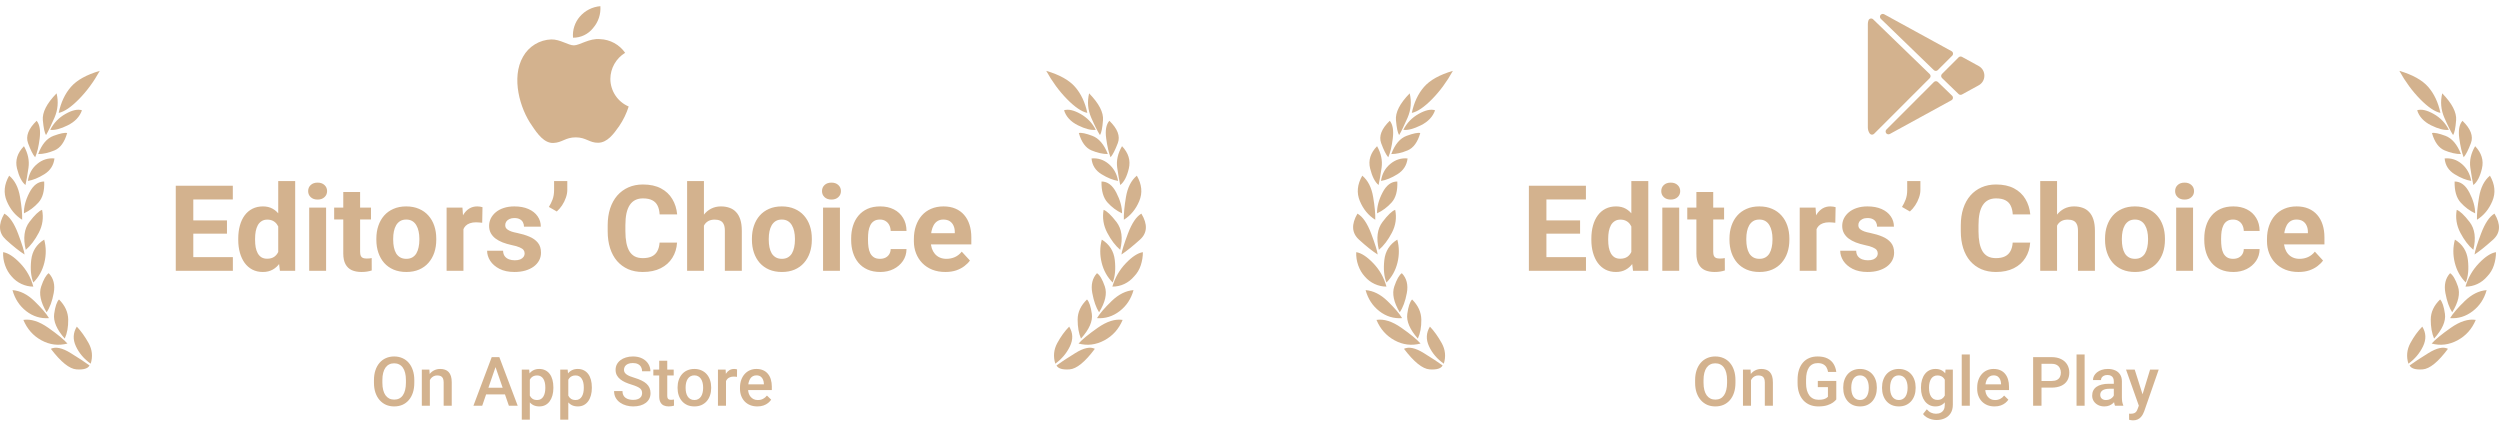 <svg width="352" height="62" viewBox="0 0 352 62" fill="none" xmlns="http://www.w3.org/2000/svg">
<path fill-rule="evenodd" clip-rule="evenodd" d="M4.692 39.78C4.352 38.93 4.253 37.875 4.395 36.615C4.537 35.354 5.146 34.395 6.223 33.737C6.507 34.806 6.514 35.888 6.245 36.985C5.975 38.081 5.458 39.013 4.692 39.78ZM5.926 29.544C6.153 30.668 5.997 31.743 5.458 32.771C4.919 33.799 4.31 34.6 3.629 35.176C3.232 33.531 3.403 32.223 4.14 31.25C4.877 30.277 5.472 29.708 5.926 29.544ZM14.048 9.976C13.198 11.511 12.22 12.84 11.114 13.964C10.008 15.087 9.059 15.731 8.265 15.896C8.577 14.416 9.151 13.196 9.987 12.237C10.823 11.278 12.177 10.524 14.048 9.976ZM6.223 25.556C6.28 26.872 6.011 27.858 5.415 28.516C4.82 29.174 4.14 29.681 3.374 30.037C3.346 29.133 3.601 28.16 4.14 27.119C4.678 26.077 5.373 25.556 6.223 25.556ZM7.669 22.309C7.556 23.268 7.081 24.008 6.245 24.529C5.408 25.049 4.636 25.364 3.927 25.474C4.069 24.488 4.501 23.693 5.224 23.09C5.947 22.487 6.762 22.227 7.669 22.309ZM9.455 18.732C9.087 20.02 8.492 20.836 7.669 21.178C6.847 21.521 6.082 21.692 5.373 21.692C5.883 20.322 6.606 19.465 7.542 19.123C8.477 18.78 9.115 18.65 9.455 18.732ZM11.539 15.526C11.227 16.43 10.561 17.136 9.541 17.643C8.52 18.15 7.698 18.362 7.074 18.28C7.556 17.321 8.272 16.574 9.222 16.04C10.171 15.505 10.944 15.334 11.539 15.526ZM0.44 35.505C1.149 35.614 1.95 36.135 2.843 37.067C3.736 37.999 4.352 39.095 4.692 40.355C4.125 40.355 3.573 40.232 3.034 39.986C2.495 39.739 2.028 39.383 1.631 38.917C1.234 38.478 0.929 37.958 0.716 37.355C0.504 36.752 0.412 36.135 0.44 35.505ZM6.564 43.973C5.713 42.548 5.458 41.335 5.798 40.335C6.138 39.335 6.493 38.711 6.861 38.465C7.542 39.177 7.776 40.109 7.563 41.26C7.35 42.411 7.017 43.315 6.564 43.973ZM1.758 40.849C2.836 40.931 3.863 41.445 4.841 42.39C5.819 43.336 6.507 44.138 6.904 44.795C5.713 44.877 4.643 44.549 3.693 43.809C2.743 43.069 2.098 42.082 1.758 40.849ZM9.115 47.673C7.981 46.385 7.485 45.227 7.627 44.199C7.769 43.172 7.995 42.493 8.307 42.164C9.158 43.014 9.59 43.959 9.604 45.001C9.618 46.042 9.455 46.933 9.115 47.673ZM9.498 48.372C8.222 48.701 7.003 48.55 5.841 47.919C4.678 47.289 3.828 46.33 3.289 45.042C4.338 44.877 5.508 45.248 6.798 46.152C8.088 47.056 8.988 47.796 9.498 48.372ZM10.816 45.987C11.412 46.618 11.964 47.392 12.475 48.31C12.985 49.228 13.084 50.194 12.773 51.208C11.837 50.55 11.142 49.735 10.689 48.762C10.235 47.789 10.278 46.864 10.816 45.987ZM12.602 51.455C12.376 51.893 11.766 52.078 10.774 52.01C9.781 51.941 8.577 50.975 7.159 49.112C7.839 48.783 8.768 48.981 9.945 49.708C11.121 50.434 12.007 51.016 12.602 51.455ZM0.61 30.078C1.347 30.489 1.992 31.428 2.545 32.894C3.098 34.361 3.403 35.34 3.459 35.834C2.722 35.368 1.843 34.669 0.823 33.737C-0.198 32.805 -0.269 31.586 0.61 30.078ZM1.29 24.734C2.084 25.392 2.595 26.392 2.821 27.735C3.048 29.078 3.147 30.147 3.119 30.942C2.155 30.339 1.432 29.462 0.95 28.311C0.468 27.16 0.582 25.967 1.29 24.734ZM3.374 20.582C3.941 21.596 4.154 22.603 4.012 23.604C3.87 24.604 3.729 25.419 3.587 26.05C3.076 25.639 2.68 24.864 2.396 23.727C2.113 22.59 2.439 21.541 3.374 20.582ZM5.16 17.006C5.586 17.526 5.727 18.355 5.586 19.493C5.444 20.63 5.231 21.514 4.948 22.144C4.636 21.788 4.303 21.123 3.948 20.151C3.594 19.178 3.998 18.129 5.16 17.006ZM6.479 19.02C6.28 18.719 6.131 18.02 6.032 16.924C5.933 15.827 6.578 14.567 7.967 13.142C8.251 14.32 8.151 15.464 7.669 16.574C7.187 17.684 6.79 18.499 6.479 19.02Z" fill="#D3B28E"/>
<path d="M83.512 3.942C83.876 3.522 84.153 3.035 84.329 2.507C84.504 1.98 84.573 1.424 84.532 0.87C83.415 0.96 82.377 1.486 81.644 2.333C81.292 2.74 81.026 3.212 80.861 3.724C80.695 4.235 80.634 4.774 80.681 5.309C81.226 5.313 81.765 5.193 82.256 4.955C82.747 4.718 83.176 4.371 83.512 3.942ZM85.938 11.106C85.945 10.368 86.139 9.644 86.503 9.002C86.867 8.36 87.389 7.822 88.019 7.437C87.621 6.864 87.096 6.392 86.484 6.058C85.872 5.724 85.191 5.536 84.494 5.511C82.992 5.357 81.605 6.387 80.806 6.387C80.007 6.387 78.88 5.53 77.628 5.55C76.809 5.577 76.012 5.815 75.313 6.242C74.615 6.669 74.039 7.27 73.641 7.986C71.946 10.933 73.208 15.314 74.903 17.693C75.673 18.858 76.636 20.177 77.907 20.129C79.178 20.081 79.592 19.34 81.066 19.34C82.539 19.34 82.992 20.129 84.244 20.1C85.496 20.071 86.381 18.906 87.19 17.741C87.763 16.895 88.211 15.971 88.519 14.996C87.756 14.671 87.105 14.129 86.646 13.438C86.188 12.746 85.942 11.936 85.938 11.106Z" fill="#D3B28E"/>
<path d="M32.788 36.205V38.13H26.411V36.205H32.788ZM27.217 26.149V38.13H24.748V26.149H27.217ZM31.957 31.029V32.905H26.411V31.029H31.957ZM32.78 26.149V28.083H26.411V26.149H32.78ZM39.174 36.188V25.491H41.561V38.13H39.413L39.174 36.188ZM33.545 33.785V33.613C33.545 32.932 33.622 32.315 33.776 31.761C33.929 31.201 34.154 30.721 34.451 30.321C34.747 29.921 35.112 29.61 35.545 29.391C35.978 29.172 36.472 29.062 37.026 29.062C37.547 29.062 38.003 29.172 38.392 29.391C38.787 29.61 39.122 29.923 39.396 30.329C39.676 30.73 39.901 31.204 40.071 31.753C40.241 32.296 40.365 32.891 40.441 33.538V33.917C40.365 34.537 40.241 35.113 40.071 35.645C39.901 36.177 39.676 36.644 39.396 37.044C39.122 37.439 38.787 37.746 38.392 37.966C37.997 38.185 37.536 38.295 37.01 38.295C36.456 38.295 35.962 38.182 35.529 37.958C35.101 37.733 34.739 37.417 34.442 37.011C34.152 36.605 33.929 36.128 33.776 35.579C33.622 35.031 33.545 34.433 33.545 33.785ZM35.915 33.613V33.785C35.915 34.153 35.943 34.496 35.998 34.814C36.058 35.132 36.154 35.415 36.286 35.662C36.423 35.903 36.598 36.092 36.812 36.229C37.032 36.361 37.298 36.427 37.611 36.427C38.017 36.427 38.351 36.336 38.614 36.155C38.878 35.969 39.078 35.714 39.215 35.39C39.358 35.066 39.44 34.693 39.462 34.271V33.193C39.446 32.847 39.396 32.537 39.314 32.263C39.237 31.983 39.122 31.745 38.968 31.547C38.82 31.35 38.634 31.196 38.409 31.086C38.189 30.977 37.929 30.922 37.627 30.922C37.32 30.922 37.056 30.993 36.837 31.136C36.618 31.273 36.439 31.462 36.302 31.703C36.17 31.945 36.072 32.23 36.006 32.559C35.946 32.883 35.915 33.234 35.915 33.613ZM45.914 29.227V38.13H43.535V29.227H45.914ZM43.387 26.906C43.387 26.56 43.508 26.275 43.749 26.05C43.991 25.825 44.315 25.713 44.721 25.713C45.121 25.713 45.442 25.825 45.683 26.05C45.93 26.275 46.054 26.56 46.054 26.906C46.054 27.252 45.93 27.537 45.683 27.762C45.442 27.987 45.121 28.099 44.721 28.099C44.315 28.099 43.991 27.987 43.749 27.762C43.508 27.537 43.387 27.252 43.387 26.906ZM52.234 29.227V30.905H47.049V29.227H52.234ZM48.333 27.029H50.703V35.448C50.703 35.706 50.736 35.903 50.802 36.04C50.873 36.177 50.977 36.273 51.115 36.328C51.252 36.378 51.425 36.402 51.633 36.402C51.781 36.402 51.913 36.397 52.028 36.386C52.149 36.369 52.25 36.353 52.333 36.336L52.341 38.081C52.138 38.147 51.918 38.199 51.682 38.237C51.447 38.276 51.186 38.295 50.901 38.295C50.379 38.295 49.924 38.21 49.535 38.04C49.151 37.864 48.854 37.584 48.646 37.2C48.437 36.816 48.333 36.312 48.333 35.686V27.029ZM52.991 33.769V33.596C52.991 32.943 53.084 32.343 53.271 31.794C53.457 31.24 53.729 30.76 54.085 30.354C54.442 29.948 54.881 29.632 55.402 29.407C55.923 29.177 56.521 29.062 57.196 29.062C57.871 29.062 58.471 29.177 58.998 29.407C59.525 29.632 59.966 29.948 60.323 30.354C60.685 30.76 60.959 31.24 61.146 31.794C61.332 32.343 61.426 32.943 61.426 33.596V33.769C61.426 34.416 61.332 35.017 61.146 35.571C60.959 36.12 60.685 36.6 60.323 37.011C59.966 37.417 59.527 37.733 59.006 37.958C58.485 38.182 57.887 38.295 57.212 38.295C56.538 38.295 55.937 38.182 55.41 37.958C54.889 37.733 54.447 37.417 54.085 37.011C53.729 36.6 53.457 36.12 53.271 35.571C53.084 35.017 52.991 34.416 52.991 33.769ZM55.361 33.596V33.769C55.361 34.142 55.394 34.49 55.459 34.814C55.525 35.138 55.63 35.423 55.772 35.67C55.92 35.911 56.112 36.1 56.348 36.238C56.584 36.375 56.872 36.443 57.212 36.443C57.541 36.443 57.824 36.375 58.06 36.238C58.296 36.1 58.485 35.911 58.628 35.67C58.77 35.423 58.875 35.138 58.94 34.814C59.012 34.49 59.047 34.142 59.047 33.769V33.596C59.047 33.234 59.012 32.894 58.94 32.576C58.875 32.252 58.768 31.967 58.62 31.72C58.477 31.468 58.288 31.27 58.052 31.127C57.816 30.985 57.531 30.913 57.196 30.913C56.861 30.913 56.576 30.985 56.34 31.127C56.11 31.27 55.92 31.468 55.772 31.72C55.63 31.967 55.525 32.252 55.459 32.576C55.394 32.894 55.361 33.234 55.361 33.596ZM65.252 31.169V38.13H62.882V29.227H65.112L65.252 31.169ZM67.935 29.169L67.894 31.366C67.778 31.35 67.639 31.336 67.474 31.325C67.315 31.308 67.169 31.3 67.038 31.3C66.703 31.3 66.412 31.344 66.166 31.432C65.924 31.514 65.721 31.638 65.557 31.802C65.397 31.967 65.277 32.167 65.195 32.403C65.118 32.639 65.074 32.908 65.063 33.209L64.586 33.061C64.586 32.485 64.643 31.956 64.758 31.473C64.874 30.985 65.041 30.56 65.26 30.198C65.485 29.835 65.76 29.556 66.083 29.358C66.407 29.161 66.777 29.062 67.194 29.062C67.326 29.062 67.46 29.073 67.597 29.095C67.735 29.111 67.847 29.136 67.935 29.169ZM73.868 35.67C73.868 35.5 73.819 35.346 73.72 35.209C73.621 35.072 73.437 34.946 73.169 34.831C72.905 34.71 72.524 34.6 72.025 34.501C71.575 34.403 71.155 34.279 70.766 34.131C70.382 33.977 70.047 33.794 69.762 33.58C69.482 33.366 69.263 33.113 69.103 32.823C68.944 32.526 68.865 32.189 68.865 31.81C68.865 31.437 68.944 31.086 69.103 30.757C69.268 30.428 69.501 30.137 69.803 29.885C70.11 29.627 70.483 29.427 70.922 29.284C71.366 29.136 71.866 29.062 72.42 29.062C73.193 29.062 73.857 29.185 74.411 29.432C74.971 29.679 75.399 30.019 75.695 30.453C75.997 30.881 76.147 31.369 76.147 31.917H73.778C73.778 31.687 73.728 31.481 73.629 31.3C73.536 31.114 73.388 30.968 73.185 30.864C72.987 30.754 72.73 30.7 72.412 30.7C72.148 30.7 71.921 30.746 71.728 30.839C71.537 30.927 71.388 31.048 71.284 31.201C71.185 31.35 71.136 31.514 71.136 31.695C71.136 31.832 71.163 31.956 71.218 32.066C71.279 32.17 71.375 32.266 71.506 32.353C71.638 32.441 71.808 32.524 72.016 32.6C72.23 32.672 72.494 32.738 72.806 32.798C73.448 32.93 74.022 33.102 74.526 33.316C75.031 33.525 75.432 33.81 75.728 34.172C76.024 34.529 76.172 34.998 76.172 35.579C76.172 35.974 76.084 36.336 75.909 36.666C75.733 36.995 75.481 37.283 75.152 37.53C74.823 37.771 74.428 37.96 73.967 38.097C73.511 38.229 72.999 38.295 72.428 38.295C71.6 38.295 70.897 38.147 70.321 37.851C69.751 37.554 69.317 37.178 69.021 36.723C68.73 36.262 68.585 35.791 68.585 35.308H70.832C70.843 35.632 70.925 35.892 71.078 36.09C71.237 36.287 71.438 36.43 71.679 36.517C71.926 36.605 72.192 36.649 72.477 36.649C72.784 36.649 73.04 36.608 73.243 36.526C73.446 36.438 73.599 36.323 73.704 36.18C73.813 36.032 73.868 35.862 73.868 35.67ZM79.875 25.491V26.741C79.875 27.098 79.807 27.465 79.67 27.844C79.538 28.223 79.36 28.582 79.135 28.922C78.91 29.257 78.663 29.542 78.394 29.778L77.283 29.136C77.486 28.812 77.659 28.461 77.802 28.083C77.944 27.699 78.016 27.254 78.016 26.75V25.491H79.875ZM92.869 34.156H95.329C95.28 34.962 95.058 35.678 94.663 36.303C94.273 36.929 93.728 37.417 93.025 37.768C92.329 38.119 91.489 38.295 90.507 38.295C89.739 38.295 89.051 38.163 88.442 37.9C87.833 37.631 87.312 37.247 86.878 36.748C86.45 36.249 86.124 35.645 85.899 34.938C85.674 34.23 85.562 33.437 85.562 32.559V31.728C85.562 30.85 85.677 30.058 85.907 29.35C86.143 28.637 86.478 28.03 86.911 27.531C87.35 27.032 87.874 26.648 88.483 26.379C89.092 26.11 89.772 25.976 90.524 25.976C91.522 25.976 92.364 26.157 93.05 26.519C93.741 26.881 94.276 27.38 94.655 28.017C95.039 28.653 95.269 29.377 95.346 30.189H92.877C92.85 29.706 92.754 29.298 92.589 28.963C92.425 28.623 92.175 28.368 91.84 28.198C91.511 28.022 91.072 27.934 90.524 27.934C90.112 27.934 89.753 28.011 89.446 28.165C89.138 28.319 88.881 28.552 88.672 28.864C88.464 29.177 88.307 29.572 88.203 30.049C88.104 30.521 88.055 31.075 88.055 31.712V32.559C88.055 33.179 88.102 33.725 88.195 34.197C88.288 34.663 88.431 35.058 88.623 35.382C88.82 35.7 89.073 35.941 89.38 36.106C89.693 36.265 90.068 36.345 90.507 36.345C91.023 36.345 91.448 36.262 91.783 36.098C92.117 35.933 92.373 35.689 92.548 35.365C92.729 35.042 92.836 34.639 92.869 34.156ZM99.115 25.491V38.13H96.745V25.491H99.115ZM98.778 33.366H98.127C98.133 32.746 98.215 32.175 98.374 31.654C98.533 31.127 98.761 30.672 99.057 30.288C99.354 29.898 99.707 29.597 100.119 29.383C100.536 29.169 100.997 29.062 101.501 29.062C101.94 29.062 102.338 29.125 102.695 29.251C103.057 29.372 103.367 29.569 103.624 29.844C103.888 30.113 104.091 30.466 104.233 30.905C104.376 31.344 104.447 31.876 104.447 32.502V38.13H102.061V32.485C102.061 32.09 102.003 31.78 101.888 31.555C101.778 31.325 101.617 31.163 101.403 31.07C101.194 30.971 100.936 30.922 100.629 30.922C100.289 30.922 99.998 30.985 99.757 31.111C99.521 31.237 99.332 31.413 99.189 31.638C99.046 31.857 98.942 32.115 98.876 32.411C98.811 32.707 98.778 33.026 98.778 33.366ZM105.871 33.769V33.596C105.871 32.943 105.964 32.343 106.151 31.794C106.337 31.24 106.609 30.76 106.966 30.354C107.322 29.948 107.761 29.632 108.282 29.407C108.803 29.177 109.401 29.062 110.076 29.062C110.751 29.062 111.352 29.177 111.878 29.407C112.405 29.632 112.847 29.948 113.203 30.354C113.565 30.76 113.84 31.24 114.026 31.794C114.213 32.343 114.306 32.943 114.306 33.596V33.769C114.306 34.416 114.213 35.017 114.026 35.571C113.84 36.12 113.565 36.6 113.203 37.011C112.847 37.417 112.408 37.733 111.887 37.958C111.365 38.182 110.767 38.295 110.093 38.295C109.418 38.295 108.817 38.182 108.29 37.958C107.769 37.733 107.328 37.417 106.966 37.011C106.609 36.6 106.337 36.12 106.151 35.571C105.964 35.017 105.871 34.416 105.871 33.769ZM108.241 33.596V33.769C108.241 34.142 108.274 34.49 108.34 34.814C108.406 35.138 108.51 35.423 108.652 35.67C108.801 35.911 108.993 36.1 109.229 36.238C109.464 36.375 109.752 36.443 110.093 36.443C110.422 36.443 110.704 36.375 110.94 36.238C111.176 36.1 111.365 35.911 111.508 35.67C111.651 35.423 111.755 35.138 111.821 34.814C111.892 34.49 111.928 34.142 111.928 33.769V33.596C111.928 33.234 111.892 32.894 111.821 32.576C111.755 32.252 111.648 31.967 111.5 31.72C111.357 31.468 111.168 31.27 110.932 31.127C110.696 30.985 110.411 30.913 110.076 30.913C109.741 30.913 109.456 30.985 109.22 31.127C108.99 31.27 108.801 31.468 108.652 31.72C108.51 31.967 108.406 32.252 108.34 32.576C108.274 32.894 108.241 33.234 108.241 33.596ZM118.264 29.227V38.13H115.886V29.227H118.264ZM115.738 26.906C115.738 26.56 115.858 26.275 116.1 26.05C116.341 25.825 116.665 25.713 117.071 25.713C117.471 25.713 117.792 25.825 118.034 26.05C118.281 26.275 118.404 26.56 118.404 26.906C118.404 27.252 118.281 27.537 118.034 27.762C117.792 27.987 117.471 28.099 117.071 28.099C116.665 28.099 116.341 27.987 116.1 27.762C115.858 27.537 115.738 27.252 115.738 26.906ZM123.901 36.443C124.192 36.443 124.45 36.389 124.675 36.279C124.899 36.164 125.075 36.005 125.201 35.801C125.333 35.593 125.401 35.349 125.407 35.069H127.637C127.632 35.695 127.464 36.251 127.135 36.74C126.806 37.222 126.364 37.604 125.81 37.883C125.256 38.158 124.636 38.295 123.95 38.295C123.259 38.295 122.656 38.18 122.14 37.949C121.63 37.719 121.205 37.401 120.864 36.995C120.524 36.583 120.269 36.106 120.099 35.563C119.929 35.014 119.844 34.427 119.844 33.802V33.563C119.844 32.932 119.929 32.345 120.099 31.802C120.269 31.254 120.524 30.776 120.864 30.37C121.205 29.959 121.63 29.638 122.14 29.407C122.65 29.177 123.248 29.062 123.934 29.062C124.664 29.062 125.303 29.202 125.851 29.482C126.405 29.761 126.839 30.162 127.152 30.683C127.47 31.199 127.632 31.81 127.637 32.518H125.407C125.401 32.222 125.338 31.953 125.218 31.712C125.102 31.47 124.932 31.278 124.707 31.136C124.488 30.988 124.216 30.913 123.893 30.913C123.547 30.913 123.265 30.988 123.045 31.136C122.826 31.278 122.656 31.476 122.535 31.728C122.414 31.975 122.329 32.258 122.28 32.576C122.236 32.888 122.214 33.218 122.214 33.563V33.802C122.214 34.148 122.236 34.479 122.28 34.798C122.324 35.116 122.406 35.398 122.527 35.645C122.653 35.892 122.826 36.087 123.045 36.229C123.265 36.372 123.55 36.443 123.901 36.443ZM133.109 38.295C132.418 38.295 131.798 38.185 131.25 37.966C130.701 37.741 130.235 37.431 129.851 37.036C129.472 36.641 129.181 36.183 128.978 35.662C128.775 35.135 128.674 34.575 128.674 33.983V33.654C128.674 32.979 128.77 32.362 128.962 31.802C129.154 31.243 129.428 30.757 129.785 30.346C130.147 29.934 130.586 29.619 131.101 29.399C131.617 29.174 132.199 29.062 132.846 29.062C133.477 29.062 134.037 29.166 134.525 29.375C135.013 29.583 135.422 29.879 135.751 30.263C136.086 30.647 136.338 31.108 136.508 31.646C136.678 32.178 136.763 32.77 136.763 33.423V34.411H129.686V32.831H134.434V32.65C134.434 32.321 134.374 32.027 134.253 31.769C134.138 31.506 133.962 31.297 133.727 31.144C133.491 30.99 133.189 30.913 132.821 30.913C132.509 30.913 132.24 30.982 132.015 31.119C131.79 31.256 131.606 31.448 131.464 31.695C131.326 31.942 131.222 32.233 131.151 32.568C131.085 32.897 131.052 33.259 131.052 33.654V33.983C131.052 34.34 131.101 34.669 131.2 34.97C131.304 35.272 131.45 35.533 131.636 35.752C131.828 35.972 132.059 36.142 132.328 36.262C132.602 36.383 132.912 36.443 133.257 36.443C133.685 36.443 134.083 36.361 134.451 36.197C134.824 36.026 135.145 35.771 135.414 35.431L136.566 36.682C136.379 36.951 136.124 37.209 135.8 37.456C135.482 37.703 135.098 37.905 134.648 38.065C134.198 38.218 133.685 38.295 133.109 38.295Z" fill="#D3B28E"/>
<path d="M58.334 53.519V53.895C58.334 54.412 58.267 54.876 58.132 55.287C57.997 55.698 57.804 56.047 57.553 56.336C57.306 56.624 57.008 56.845 56.66 56.999C56.312 57.149 55.926 57.224 55.503 57.224C55.083 57.224 54.699 57.149 54.351 56.999C54.006 56.845 53.707 56.624 53.453 56.336C53.199 56.047 53.002 55.698 52.861 55.287C52.723 54.876 52.654 54.412 52.654 53.895V53.519C52.654 53.002 52.723 52.539 52.861 52.132C52.998 51.721 53.193 51.372 53.444 51.083C53.698 50.792 53.997 50.571 54.342 50.42C54.69 50.267 55.074 50.19 55.494 50.19C55.917 50.19 56.303 50.267 56.651 50.42C56.999 50.571 57.298 50.792 57.549 51.083C57.8 51.372 57.992 51.721 58.127 52.132C58.265 52.539 58.334 53.002 58.334 53.519ZM57.154 53.895V53.51C57.154 53.127 57.116 52.79 57.041 52.499C56.969 52.204 56.861 51.958 56.717 51.76C56.575 51.56 56.401 51.409 56.194 51.309C55.988 51.205 55.754 51.154 55.494 51.154C55.234 51.154 55.002 51.205 54.798 51.309C54.594 51.409 54.42 51.56 54.276 51.76C54.135 51.958 54.027 52.204 53.952 52.499C53.876 52.79 53.839 53.127 53.839 53.51V53.895C53.839 54.278 53.876 54.616 53.952 54.911C54.027 55.206 54.136 55.455 54.281 55.658C54.428 55.859 54.604 56.011 54.807 56.115C55.011 56.215 55.243 56.265 55.503 56.265C55.767 56.265 56 56.215 56.204 56.115C56.408 56.011 56.58 55.859 56.721 55.658C56.862 55.455 56.969 55.206 57.041 54.911C57.116 54.616 57.154 54.278 57.154 53.895ZM60.525 53.129V57.13H59.392V52.042H60.459L60.525 53.129ZM60.323 54.398L59.956 54.394C59.959 54.033 60.01 53.702 60.107 53.401C60.207 53.1 60.345 52.842 60.521 52.626C60.699 52.409 60.913 52.243 61.16 52.127C61.408 52.008 61.684 51.948 61.988 51.948C62.232 51.948 62.453 51.983 62.651 52.052C62.852 52.118 63.022 52.226 63.163 52.376C63.308 52.527 63.417 52.723 63.493 52.964C63.568 53.202 63.605 53.495 63.605 53.843V57.13H62.467V53.839C62.467 53.594 62.431 53.401 62.359 53.26C62.29 53.116 62.188 53.014 62.054 52.955C61.922 52.892 61.757 52.861 61.56 52.861C61.365 52.861 61.191 52.901 61.038 52.983C60.884 53.064 60.754 53.176 60.648 53.317C60.544 53.458 60.464 53.621 60.408 53.806C60.351 53.991 60.323 54.188 60.323 54.398ZM69.939 51.196L67.894 57.13H66.657L69.234 50.284H70.024L69.939 51.196ZM71.651 57.13L69.601 51.196L69.512 50.284H70.306L72.893 57.13H71.651ZM71.552 54.591V55.527H67.828V54.591H71.552ZM74.6 53.02V59.087H73.466V52.042H74.51L74.6 53.02ZM77.915 54.539V54.638C77.915 55.008 77.871 55.351 77.783 55.668C77.698 55.981 77.571 56.256 77.402 56.491C77.236 56.723 77.031 56.903 76.786 57.032C76.542 57.16 76.259 57.224 75.94 57.224C75.623 57.224 75.346 57.166 75.107 57.05C74.872 56.931 74.673 56.764 74.51 56.547C74.347 56.331 74.216 56.077 74.115 55.785C74.018 55.491 73.949 55.168 73.908 54.817V54.436C73.949 54.063 74.018 53.724 74.115 53.42C74.216 53.116 74.347 52.854 74.51 52.635C74.673 52.416 74.872 52.246 75.107 52.127C75.343 52.008 75.617 51.948 75.93 51.948C76.25 51.948 76.534 52.011 76.781 52.136C77.029 52.259 77.237 52.434 77.407 52.663C77.576 52.889 77.703 53.162 77.788 53.481C77.872 53.798 77.915 54.151 77.915 54.539ZM76.781 54.638V54.539C76.781 54.304 76.759 54.086 76.716 53.886C76.672 53.682 76.603 53.503 76.509 53.35C76.415 53.196 76.294 53.077 76.147 52.992C76.002 52.904 75.828 52.861 75.625 52.861C75.424 52.861 75.252 52.895 75.107 52.964C74.963 53.03 74.843 53.122 74.745 53.242C74.648 53.361 74.573 53.5 74.52 53.66C74.466 53.817 74.429 53.988 74.407 54.173V55.085C74.444 55.311 74.509 55.517 74.6 55.706C74.69 55.894 74.819 56.044 74.985 56.157C75.154 56.267 75.371 56.322 75.634 56.322C75.838 56.322 76.012 56.278 76.156 56.19C76.3 56.102 76.418 55.981 76.509 55.828C76.603 55.671 76.672 55.491 76.716 55.287C76.759 55.083 76.781 54.867 76.781 54.638ZM80.017 53.02V59.087H78.883V52.042H79.927L80.017 53.02ZM83.332 54.539V54.638C83.332 55.008 83.288 55.351 83.2 55.668C83.115 55.981 82.989 56.256 82.819 56.491C82.653 56.723 82.448 56.903 82.203 57.032C81.959 57.16 81.677 57.224 81.357 57.224C81.04 57.224 80.763 57.166 80.525 57.05C80.289 56.931 80.09 56.764 79.927 56.547C79.764 56.331 79.633 56.077 79.532 55.785C79.435 55.491 79.366 55.168 79.325 54.817V54.436C79.366 54.063 79.435 53.724 79.532 53.42C79.633 53.116 79.764 52.854 79.927 52.635C80.09 52.416 80.289 52.246 80.525 52.127C80.76 52.008 81.034 51.948 81.347 51.948C81.667 51.948 81.951 52.011 82.198 52.136C82.446 52.259 82.655 52.434 82.824 52.663C82.993 52.889 83.12 53.162 83.205 53.481C83.289 53.798 83.332 54.151 83.332 54.539ZM82.198 54.638V54.539C82.198 54.304 82.177 54.086 82.133 53.886C82.089 53.682 82.02 53.503 81.926 53.35C81.832 53.196 81.711 53.077 81.564 52.992C81.419 52.904 81.246 52.861 81.042 52.861C80.841 52.861 80.669 52.895 80.525 52.964C80.38 53.03 80.26 53.122 80.162 53.242C80.065 53.361 79.99 53.5 79.937 53.66C79.883 53.817 79.846 53.988 79.824 54.173V55.085C79.861 55.311 79.926 55.517 80.017 55.706C80.108 55.894 80.236 56.044 80.402 56.157C80.572 56.267 80.788 56.322 81.051 56.322C81.255 56.322 81.429 56.278 81.573 56.19C81.717 56.102 81.835 55.981 81.926 55.828C82.02 55.671 82.089 55.491 82.133 55.287C82.177 55.083 82.198 54.867 82.198 54.638ZM90.409 55.367C90.409 55.226 90.387 55.1 90.343 54.991C90.302 54.881 90.228 54.781 90.122 54.69C90.015 54.599 89.865 54.511 89.671 54.426C89.479 54.339 89.235 54.249 88.937 54.158C88.611 54.058 88.31 53.947 88.034 53.825C87.761 53.699 87.523 53.555 87.319 53.392C87.116 53.226 86.957 53.036 86.844 52.823C86.732 52.607 86.675 52.358 86.675 52.075C86.675 51.796 86.733 51.542 86.849 51.314C86.968 51.085 87.136 50.887 87.352 50.721C87.572 50.552 87.83 50.422 88.128 50.331C88.426 50.237 88.755 50.19 89.116 50.19C89.624 50.19 90.061 50.284 90.428 50.472C90.797 50.66 91.081 50.912 91.279 51.229C91.479 51.545 91.58 51.895 91.58 52.278H90.409C90.409 52.052 90.36 51.853 90.263 51.68C90.169 51.505 90.025 51.367 89.83 51.267C89.639 51.166 89.396 51.116 89.102 51.116C88.823 51.116 88.591 51.158 88.406 51.243C88.221 51.328 88.083 51.442 87.992 51.586C87.901 51.73 87.855 51.894 87.855 52.075C87.855 52.204 87.885 52.321 87.945 52.428C88.004 52.532 88.095 52.629 88.218 52.72C88.34 52.807 88.493 52.89 88.678 52.969C88.863 53.047 89.081 53.122 89.332 53.194C89.711 53.307 90.042 53.433 90.324 53.571C90.606 53.706 90.841 53.859 91.029 54.032C91.218 54.204 91.359 54.4 91.453 54.619C91.547 54.836 91.594 55.082 91.594 55.358C91.594 55.646 91.536 55.906 91.42 56.138C91.304 56.367 91.138 56.563 90.921 56.726C90.708 56.886 90.451 57.01 90.15 57.097C89.852 57.182 89.52 57.224 89.153 57.224C88.824 57.224 88.5 57.181 88.18 57.093C87.863 57.005 87.575 56.872 87.315 56.693C87.055 56.511 86.847 56.285 86.694 56.016C86.54 55.743 86.463 55.425 86.463 55.061H87.644C87.644 55.284 87.681 55.474 87.757 55.63C87.835 55.787 87.943 55.916 88.081 56.016C88.219 56.113 88.379 56.185 88.561 56.232C88.746 56.279 88.943 56.303 89.153 56.303C89.429 56.303 89.66 56.264 89.844 56.185C90.033 56.107 90.174 55.997 90.268 55.856C90.362 55.715 90.409 55.552 90.409 55.367ZM94.857 52.042V52.87H91.989V52.042H94.857ZM92.816 50.796H93.95V55.724C93.95 55.881 93.972 56.002 94.016 56.086C94.062 56.168 94.127 56.223 94.208 56.251C94.29 56.279 94.385 56.293 94.495 56.293C94.573 56.293 94.649 56.289 94.721 56.279C94.793 56.27 94.851 56.26 94.895 56.251L94.9 57.116C94.805 57.145 94.696 57.17 94.57 57.191C94.448 57.213 94.307 57.224 94.147 57.224C93.887 57.224 93.657 57.179 93.456 57.088C93.255 56.994 93.099 56.842 92.986 56.632C92.873 56.422 92.816 56.143 92.816 55.795V50.796ZM95.403 54.643V54.535C95.403 54.168 95.456 53.828 95.563 53.514C95.669 53.198 95.823 52.923 96.023 52.691C96.227 52.456 96.475 52.274 96.766 52.146C97.061 52.014 97.393 51.948 97.763 51.948C98.136 51.948 98.469 52.014 98.76 52.146C99.055 52.274 99.304 52.456 99.508 52.691C99.712 52.923 99.867 53.198 99.973 53.514C100.08 53.828 100.133 54.168 100.133 54.535V54.643C100.133 55.01 100.08 55.35 99.973 55.663C99.867 55.977 99.712 56.251 99.508 56.486C99.304 56.718 99.056 56.9 98.765 57.032C98.473 57.16 98.143 57.224 97.773 57.224C97.4 57.224 97.066 57.16 96.771 57.032C96.48 56.9 96.232 56.718 96.028 56.486C95.824 56.251 95.669 55.977 95.563 55.663C95.456 55.35 95.403 55.01 95.403 54.643ZM96.536 54.535V54.643C96.536 54.872 96.559 55.088 96.606 55.292C96.653 55.495 96.727 55.674 96.828 55.828C96.928 55.981 97.056 56.102 97.213 56.19C97.37 56.278 97.556 56.322 97.773 56.322C97.983 56.322 98.165 56.278 98.318 56.19C98.475 56.102 98.603 55.981 98.704 55.828C98.804 55.674 98.878 55.495 98.925 55.292C98.975 55.088 99 54.872 99 54.643V54.535C99 54.309 98.975 54.096 98.925 53.895C98.878 53.691 98.802 53.511 98.699 53.354C98.599 53.198 98.47 53.075 98.313 52.988C98.16 52.897 97.976 52.851 97.763 52.851C97.55 52.851 97.365 52.897 97.208 52.988C97.055 53.075 96.928 53.198 96.828 53.354C96.727 53.511 96.653 53.691 96.606 53.895C96.559 54.096 96.536 54.309 96.536 54.535ZM102.221 53.011V57.13H101.088V52.042H102.169L102.221 53.011ZM103.778 52.01L103.768 53.063C103.699 53.05 103.624 53.041 103.542 53.035C103.464 53.028 103.386 53.025 103.307 53.025C103.113 53.025 102.942 53.053 102.795 53.11C102.647 53.163 102.524 53.242 102.423 53.345C102.326 53.445 102.251 53.568 102.198 53.712C102.144 53.856 102.113 54.017 102.104 54.196L101.845 54.215C101.845 53.895 101.876 53.599 101.939 53.326C102.002 53.053 102.096 52.814 102.221 52.607C102.35 52.4 102.51 52.238 102.701 52.122C102.895 52.006 103.119 51.948 103.373 51.948C103.442 51.948 103.516 51.955 103.594 51.967C103.676 51.98 103.737 51.994 103.778 52.01ZM106.637 57.224C106.26 57.224 105.92 57.163 105.616 57.041C105.315 56.916 105.058 56.742 104.845 56.519C104.635 56.297 104.474 56.035 104.361 55.734C104.248 55.433 104.191 55.108 104.191 54.76V54.572C104.191 54.174 104.249 53.814 104.365 53.491C104.481 53.168 104.643 52.892 104.85 52.663C105.057 52.431 105.301 52.254 105.583 52.132C105.865 52.01 106.171 51.948 106.5 51.948C106.864 51.948 107.182 52.01 107.455 52.132C107.728 52.254 107.953 52.426 108.132 52.649C108.314 52.868 108.449 53.13 108.536 53.434C108.627 53.738 108.673 54.074 108.673 54.441V54.925H104.742V54.111H107.554V54.022C107.547 53.818 107.507 53.627 107.431 53.448C107.359 53.27 107.248 53.126 107.097 53.016C106.947 52.906 106.746 52.851 106.496 52.851C106.307 52.851 106.14 52.892 105.992 52.974C105.848 53.052 105.727 53.166 105.63 53.317C105.533 53.467 105.458 53.649 105.405 53.862C105.354 54.072 105.329 54.309 105.329 54.572V54.76C105.329 54.983 105.359 55.19 105.419 55.381C105.481 55.569 105.572 55.734 105.691 55.875C105.811 56.016 105.955 56.127 106.124 56.209C106.293 56.287 106.486 56.326 106.702 56.326C106.975 56.326 107.218 56.271 107.431 56.162C107.644 56.052 107.829 55.897 107.986 55.696L108.583 56.275C108.474 56.434 108.331 56.588 108.155 56.735C107.98 56.88 107.765 56.997 107.511 57.088C107.26 57.179 106.969 57.224 106.637 57.224Z" fill="#D3B28E"/>
<path fill-rule="evenodd" clip-rule="evenodd" d="M156.665 39.78C155.899 39.013 155.382 38.081 155.113 36.985C154.843 35.888 154.85 34.806 155.134 33.737C156.211 34.395 156.821 35.354 156.963 36.615C157.104 37.875 157.005 38.93 156.665 39.78ZM155.389 29.544C155.843 29.708 156.445 30.277 157.196 31.25C157.948 32.223 158.125 33.531 157.728 35.176C157.048 34.6 156.438 33.799 155.899 32.771C155.361 31.743 155.191 30.668 155.389 29.544ZM147.309 9.976C149.18 10.524 150.534 11.278 151.37 12.237C152.207 13.196 152.781 14.416 153.093 15.896C152.299 15.731 151.349 15.087 150.243 13.964C149.138 12.84 148.16 11.511 147.309 9.976ZM155.091 25.556C155.942 25.556 156.637 26.077 157.175 27.119C157.714 28.16 157.983 29.133 157.983 30.037C157.218 29.681 156.537 29.174 155.942 28.516C155.347 27.858 155.063 26.872 155.091 25.556ZM153.688 22.309C154.595 22.227 155.403 22.487 156.112 23.09C156.821 23.693 157.26 24.488 157.43 25.474C156.722 25.364 155.942 25.049 155.091 24.529C154.241 24.008 153.773 23.268 153.688 22.309ZM151.902 18.732C152.242 18.65 152.873 18.78 153.794 19.123C154.716 19.465 155.446 20.322 155.984 21.692C155.276 21.692 154.51 21.521 153.688 21.178C152.866 20.836 152.27 20.02 151.902 18.732ZM149.818 15.526C150.414 15.334 151.186 15.505 152.136 16.04C153.086 16.574 153.801 17.321 154.283 18.28C153.631 18.362 152.795 18.15 151.774 17.643C150.754 17.136 150.102 16.43 149.818 15.526ZM160.918 35.505C160.918 36.135 160.818 36.752 160.62 37.355C160.421 37.958 160.11 38.478 159.684 38.917C159.287 39.383 158.827 39.739 158.302 39.986C157.778 40.232 157.218 40.355 156.622 40.355C156.991 39.095 157.622 37.999 158.515 37.067C159.408 36.135 160.209 35.614 160.918 35.505ZM154.751 43.973C154.326 43.315 154.007 42.411 153.794 41.26C153.582 40.109 153.801 39.177 154.454 38.465C154.85 38.711 155.219 39.335 155.559 40.335C155.899 41.335 155.63 42.548 154.751 43.973ZM159.599 40.849C159.259 42.082 158.607 43.069 157.643 43.809C156.679 44.549 155.616 44.877 154.454 44.795C154.85 44.138 155.538 43.336 156.516 42.39C157.494 41.445 158.522 40.931 159.599 40.849ZM152.2 47.673C151.888 46.933 151.732 46.042 151.732 45.001C151.732 43.959 152.171 43.014 153.05 42.164C153.362 42.493 153.589 43.172 153.731 44.199C153.872 45.227 153.362 46.385 152.2 47.673ZM151.859 48.372C152.37 47.796 153.27 47.056 154.56 46.152C155.85 45.248 157.019 44.877 158.068 45.042C157.53 46.33 156.672 47.289 155.495 47.919C154.319 48.55 153.107 48.701 151.859 48.372ZM150.541 45.987C151.08 46.864 151.115 47.789 150.647 48.762C150.18 49.735 149.492 50.55 148.585 51.208C148.273 50.194 148.365 49.228 148.861 48.31C149.357 47.392 149.917 46.618 150.541 45.987ZM148.755 51.455C149.35 51.016 150.236 50.434 151.413 49.708C152.589 48.981 153.504 48.783 154.156 49.112C152.767 50.975 151.576 51.941 150.584 52.01C149.591 52.078 148.982 51.893 148.755 51.455ZM160.705 30.078C161.612 31.586 161.548 32.805 160.514 33.737C159.479 34.669 158.607 35.368 157.898 35.834C157.955 35.34 158.26 34.361 158.812 32.894C159.365 31.428 159.996 30.489 160.705 30.078ZM160.067 24.734C160.776 25.967 160.889 27.16 160.407 28.311C159.925 29.462 159.202 30.339 158.238 30.942C158.21 30.147 158.309 29.078 158.536 27.735C158.763 26.392 159.273 25.392 160.067 24.734ZM157.983 20.582C158.89 21.541 159.209 22.59 158.94 23.727C158.671 24.864 158.267 25.639 157.728 26.05C157.586 25.419 157.445 24.604 157.303 23.604C157.161 22.603 157.388 21.596 157.983 20.582ZM156.197 17.006C157.359 18.129 157.756 19.178 157.388 20.151C157.019 21.123 156.679 21.788 156.367 22.144C156.112 21.514 155.907 20.63 155.751 19.493C155.595 18.355 155.743 17.526 156.197 17.006ZM154.879 19.02C154.539 18.499 154.127 17.684 153.646 16.574C153.164 15.464 153.064 14.32 153.348 13.142C154.737 14.567 155.389 15.827 155.304 16.924C155.219 18.02 155.077 18.719 154.879 19.02Z" fill="#D3B28E"/>
<path fill-rule="evenodd" clip-rule="evenodd" d="M195.211 39.78C194.87 38.93 194.771 37.875 194.913 36.615C195.055 35.354 195.664 34.395 196.742 33.737C197.025 34.806 197.032 35.888 196.763 36.985C196.493 38.081 195.976 39.013 195.211 39.78ZM196.444 29.544C196.671 30.668 196.515 31.743 195.976 32.771C195.437 33.799 194.828 34.6 194.147 35.176C193.75 33.531 193.921 32.223 194.658 31.25C195.395 30.277 195.99 29.708 196.444 29.544ZM204.566 9.976C203.716 11.511 202.738 12.84 201.632 13.964C200.526 15.087 199.577 15.731 198.783 15.896C199.095 14.416 199.669 13.196 200.505 12.237C201.341 11.278 202.695 10.524 204.566 9.976ZM196.742 25.556C196.798 26.872 196.529 27.858 195.934 28.516C195.338 29.174 194.658 29.681 193.892 30.037C193.864 29.133 194.119 28.16 194.658 27.119C195.196 26.077 195.891 25.556 196.742 25.556ZM198.187 22.309C198.074 23.268 197.599 24.008 196.763 24.529C195.926 25.049 195.154 25.364 194.445 25.474C194.587 24.488 195.019 23.693 195.742 23.09C196.465 22.487 197.28 22.227 198.187 22.309ZM199.974 18.732C199.605 20.02 199.01 20.836 198.187 21.178C197.365 21.521 196.6 21.692 195.891 21.692C196.401 20.322 197.124 19.465 198.06 19.123C198.995 18.78 199.633 18.65 199.974 18.732ZM202.057 15.526C201.745 16.43 201.079 17.136 200.059 17.643C199.038 18.15 198.216 18.362 197.592 18.28C198.074 17.321 198.79 16.574 199.74 16.04C200.689 15.505 201.462 15.334 202.057 15.526ZM190.958 35.505C191.667 35.614 192.468 36.135 193.361 37.067C194.254 37.999 194.87 39.095 195.211 40.355C194.644 40.355 194.091 40.232 193.552 39.986C193.013 39.739 192.546 39.383 192.149 38.917C191.752 38.478 191.447 37.958 191.234 37.355C191.022 36.752 190.93 36.135 190.958 35.505ZM197.082 43.973C196.231 42.548 195.976 41.335 196.316 40.335C196.656 39.335 197.011 38.711 197.379 38.465C198.06 39.177 198.294 40.109 198.081 41.26C197.868 42.411 197.535 43.315 197.082 43.973ZM192.276 40.849C193.354 40.931 194.381 41.445 195.359 42.39C196.338 43.336 197.025 44.138 197.422 44.795C196.231 44.877 195.161 44.549 194.211 43.809C193.261 43.069 192.616 42.082 192.276 40.849ZM199.633 47.673C198.499 46.385 198.003 45.227 198.145 44.199C198.287 43.172 198.513 42.493 198.825 42.164C199.676 43.014 200.108 43.959 200.122 45.001C200.137 46.042 199.974 46.933 199.633 47.673ZM200.016 48.372C198.74 48.701 197.521 48.55 196.359 47.919C195.196 47.289 194.346 46.33 193.807 45.042C194.856 44.877 196.026 45.248 197.316 46.152C198.606 47.056 199.506 47.796 200.016 48.372ZM201.334 45.987C201.93 46.618 202.483 47.392 202.993 48.31C203.503 49.228 203.602 50.194 203.291 51.208C202.355 50.55 201.66 49.735 201.207 48.762C200.753 47.789 200.796 46.864 201.334 45.987ZM203.12 51.455C202.894 51.893 202.284 52.078 201.292 52.01C200.3 51.941 199.095 50.975 197.677 49.112C198.358 48.783 199.286 48.981 200.463 49.708C201.639 50.434 202.525 51.016 203.12 51.455ZM191.128 30.078C191.865 30.489 192.51 31.428 193.063 32.894C193.616 34.361 193.921 35.34 193.977 35.834C193.24 35.368 192.361 34.669 191.341 33.737C190.32 32.805 190.249 31.586 191.128 30.078ZM191.808 24.734C192.602 25.392 193.113 26.392 193.339 27.735C193.566 29.078 193.665 30.147 193.637 30.942C192.673 30.339 191.95 29.462 191.468 28.311C190.986 27.16 191.1 25.967 191.808 24.734ZM193.892 20.582C194.459 21.596 194.672 22.603 194.53 23.604C194.388 24.604 194.247 25.419 194.105 26.05C193.595 25.639 193.198 24.864 192.914 23.727C192.631 22.59 192.957 21.541 193.892 20.582ZM195.678 17.006C196.104 17.526 196.245 18.355 196.104 19.493C195.962 20.63 195.749 21.514 195.466 22.144C195.154 21.788 194.821 21.123 194.466 20.151C194.112 19.178 194.516 18.129 195.678 17.006ZM196.997 19.02C196.798 18.719 196.649 18.02 196.55 16.924C196.451 15.827 197.096 14.567 198.485 13.142C198.769 14.32 198.669 15.464 198.187 16.574C197.705 17.684 197.309 18.499 196.997 19.02Z" fill="#D3B28E"/>
<path d="M271.827 10.714C271.826 10.661 271.815 10.608 271.794 10.559C271.773 10.51 271.743 10.466 271.705 10.429L263.736 2.718C263.688 2.67 263.628 2.636 263.562 2.619C263.497 2.601 263.428 2.6 263.362 2.616C263.296 2.632 263.235 2.665 263.186 2.711C263.136 2.757 263.098 2.815 263.077 2.879C263.022 3.037 262.993 3.204 262.992 3.372V17.938C262.992 18.24 263.077 18.523 263.244 18.78C263.276 18.83 263.32 18.872 263.371 18.903C263.422 18.934 263.479 18.954 263.538 18.96C263.598 18.966 263.658 18.96 263.714 18.94C263.77 18.92 263.822 18.888 263.864 18.846L271.709 11.001C271.746 10.963 271.776 10.919 271.796 10.869C271.817 10.82 271.827 10.767 271.827 10.714ZM272.281 9.871C272.356 9.944 272.458 9.985 272.564 9.985C272.669 9.984 272.77 9.941 272.844 9.867L274.871 7.84C274.915 7.796 274.947 7.742 274.967 7.683C274.987 7.624 274.992 7.561 274.983 7.5C274.975 7.438 274.952 7.38 274.916 7.328C274.881 7.277 274.834 7.235 274.78 7.205L265.277 2C265.191 1.957 265.093 1.947 265 1.97C264.907 1.993 264.825 2.049 264.769 2.127C264.714 2.205 264.689 2.301 264.698 2.396C264.707 2.492 264.749 2.581 264.818 2.648L272.281 9.871ZM278.593 9.292L276.246 8.006C276.17 7.965 276.083 7.949 275.997 7.961C275.911 7.974 275.831 8.013 275.77 8.074L273.43 10.414C273.393 10.451 273.363 10.496 273.343 10.545C273.323 10.595 273.313 10.647 273.313 10.701C273.314 10.754 273.325 10.806 273.346 10.855C273.366 10.904 273.397 10.948 273.435 10.985L275.767 13.243C275.829 13.302 275.908 13.34 275.993 13.351C276.078 13.363 276.164 13.347 276.239 13.306L278.593 12.017C279.099 11.74 279.4 11.231 279.4 10.655C279.4 10.078 279.099 9.569 278.593 9.292ZM272.858 11.545C272.782 11.472 272.681 11.431 272.576 11.432C272.471 11.433 272.37 11.475 272.295 11.549L265.618 18.227C265.547 18.294 265.504 18.385 265.496 18.483C265.488 18.58 265.516 18.678 265.574 18.756C265.633 18.834 265.719 18.888 265.815 18.908C265.911 18.927 266.01 18.911 266.095 18.861L274.766 14.114C274.821 14.083 274.868 14.041 274.904 13.989C274.94 13.937 274.963 13.877 274.971 13.815C274.979 13.753 274.973 13.689 274.952 13.63C274.931 13.57 274.897 13.517 274.852 13.473L272.858 11.545Z" fill="#D3B28E"/>
<path d="M223.306 36.205V38.13H216.929V36.205H223.306ZM217.735 26.149V38.13H215.267V26.149H217.735ZM222.475 31.029V32.905H216.929V31.029H222.475ZM223.298 26.149V28.083H216.929V26.149H223.298ZM229.692 36.188V25.491H232.079V38.13H229.931L229.692 36.188ZM224.063 33.785V33.613C224.063 32.932 224.14 32.315 224.294 31.761C224.448 31.201 224.672 30.721 224.969 30.321C225.265 29.921 225.63 29.61 226.063 29.391C226.497 29.172 226.99 29.062 227.544 29.062C228.066 29.062 228.521 29.172 228.91 29.391C229.305 29.61 229.64 29.923 229.914 30.329C230.194 30.73 230.419 31.204 230.589 31.753C230.759 32.296 230.883 32.891 230.959 33.538V33.917C230.883 34.537 230.759 35.113 230.589 35.645C230.419 36.177 230.194 36.644 229.914 37.044C229.64 37.439 229.305 37.746 228.91 37.966C228.515 38.185 228.055 38.295 227.528 38.295C226.974 38.295 226.48 38.182 226.047 37.958C225.619 37.733 225.257 37.417 224.96 37.011C224.67 36.605 224.448 36.128 224.294 35.579C224.14 35.031 224.063 34.433 224.063 33.785ZM226.433 33.613V33.785C226.433 34.153 226.461 34.496 226.516 34.814C226.576 35.132 226.672 35.415 226.804 35.662C226.941 35.903 227.116 36.092 227.33 36.229C227.55 36.361 227.816 36.427 228.129 36.427C228.535 36.427 228.869 36.336 229.133 36.155C229.396 35.969 229.596 35.714 229.733 35.39C229.876 35.066 229.958 34.693 229.98 34.271V33.193C229.964 32.847 229.914 32.537 229.832 32.263C229.755 31.983 229.64 31.745 229.486 31.547C229.338 31.35 229.152 31.196 228.927 31.086C228.707 30.977 228.447 30.922 228.145 30.922C227.838 30.922 227.575 30.993 227.355 31.136C227.136 31.273 226.957 31.462 226.82 31.703C226.689 31.945 226.59 32.23 226.524 32.559C226.464 32.883 226.433 33.234 226.433 33.613ZM236.432 29.227V38.13H234.054V29.227H236.432ZM233.905 26.906C233.905 26.56 234.026 26.275 234.268 26.05C234.509 25.825 234.833 25.713 235.239 25.713C235.639 25.713 235.96 25.825 236.201 26.05C236.448 26.275 236.572 26.56 236.572 26.906C236.572 27.252 236.448 27.537 236.201 27.762C235.96 27.987 235.639 28.099 235.239 28.099C234.833 28.099 234.509 27.987 234.268 27.762C234.026 27.537 233.905 27.252 233.905 26.906ZM242.752 29.227V30.905H237.567V29.227H242.752ZM238.851 27.029H241.221V35.448C241.221 35.706 241.254 35.903 241.32 36.04C241.391 36.177 241.495 36.273 241.633 36.328C241.77 36.378 241.943 36.402 242.151 36.402C242.299 36.402 242.431 36.397 242.546 36.386C242.667 36.369 242.768 36.353 242.851 36.336L242.859 38.081C242.656 38.147 242.436 38.199 242.2 38.237C241.965 38.276 241.704 38.295 241.419 38.295C240.897 38.295 240.442 38.21 240.053 38.04C239.669 37.864 239.372 37.584 239.164 37.2C238.955 36.816 238.851 36.312 238.851 35.686V27.029ZM243.509 33.769V33.596C243.509 32.943 243.602 32.343 243.789 31.794C243.975 31.24 244.247 30.76 244.603 30.354C244.96 29.948 245.399 29.632 245.92 29.407C246.441 29.177 247.039 29.062 247.714 29.062C248.389 29.062 248.989 29.177 249.516 29.407C250.043 29.632 250.484 29.948 250.841 30.354C251.203 30.76 251.477 31.24 251.664 31.794C251.85 32.343 251.944 32.943 251.944 33.596V33.769C251.944 34.416 251.85 35.017 251.664 35.571C251.477 36.12 251.203 36.6 250.841 37.011C250.484 37.417 250.046 37.733 249.524 37.958C249.003 38.182 248.405 38.295 247.73 38.295C247.056 38.295 246.455 38.182 245.928 37.958C245.407 37.733 244.965 37.417 244.603 37.011C244.247 36.6 243.975 36.12 243.789 35.571C243.602 35.017 243.509 34.416 243.509 33.769ZM245.879 33.596V33.769C245.879 34.142 245.912 34.49 245.978 34.814C246.043 35.138 246.148 35.423 246.29 35.67C246.438 35.911 246.63 36.1 246.866 36.238C247.102 36.375 247.39 36.443 247.73 36.443C248.06 36.443 248.342 36.375 248.578 36.238C248.814 36.1 249.003 35.911 249.146 35.67C249.288 35.423 249.393 35.138 249.458 34.814C249.53 34.49 249.565 34.142 249.565 33.769V33.596C249.565 33.234 249.53 32.894 249.458 32.576C249.393 32.252 249.286 31.967 249.138 31.72C248.995 31.468 248.806 31.27 248.57 31.127C248.334 30.985 248.049 30.913 247.714 30.913C247.379 30.913 247.094 30.985 246.858 31.127C246.628 31.27 246.438 31.468 246.29 31.72C246.148 31.967 246.043 32.252 245.978 32.576C245.912 32.894 245.879 33.234 245.879 33.596ZM255.77 31.169V38.13H253.4V29.227H255.63L255.77 31.169ZM258.453 29.169L258.412 31.366C258.297 31.35 258.157 31.336 257.992 31.325C257.833 31.308 257.688 31.3 257.556 31.3C257.221 31.3 256.931 31.344 256.684 31.432C256.442 31.514 256.239 31.638 256.075 31.802C255.916 31.967 255.795 32.167 255.713 32.403C255.636 32.639 255.592 32.908 255.581 33.209L255.104 33.061C255.104 32.485 255.161 31.956 255.276 31.473C255.392 30.985 255.559 30.56 255.778 30.198C256.003 29.835 256.278 29.556 256.601 29.358C256.925 29.161 257.295 29.062 257.712 29.062C257.844 29.062 257.978 29.073 258.116 29.095C258.253 29.111 258.365 29.136 258.453 29.169ZM264.386 35.67C264.386 35.5 264.337 35.346 264.238 35.209C264.139 35.072 263.955 34.946 263.687 34.831C263.423 34.71 263.042 34.6 262.543 34.501C262.093 34.403 261.673 34.279 261.284 34.131C260.9 33.977 260.565 33.794 260.28 33.58C260 33.366 259.781 33.113 259.621 32.823C259.462 32.526 259.383 32.189 259.383 31.81C259.383 31.437 259.462 31.086 259.621 30.757C259.786 30.428 260.019 30.137 260.321 29.885C260.628 29.627 261.001 29.427 261.44 29.284C261.884 29.136 262.384 29.062 262.938 29.062C263.711 29.062 264.375 29.185 264.929 29.432C265.489 29.679 265.917 30.019 266.213 30.453C266.515 30.881 266.666 31.369 266.666 31.917H264.296C264.296 31.687 264.246 31.481 264.147 31.3C264.054 31.114 263.906 30.968 263.703 30.864C263.506 30.754 263.248 30.7 262.93 30.7C262.666 30.7 262.439 30.746 262.247 30.839C262.055 30.927 261.906 31.048 261.802 31.201C261.703 31.35 261.654 31.514 261.654 31.695C261.654 31.832 261.681 31.956 261.736 32.066C261.797 32.17 261.893 32.266 262.024 32.353C262.156 32.441 262.326 32.524 262.535 32.6C262.749 32.672 263.012 32.738 263.325 32.798C263.966 32.93 264.54 33.102 265.044 33.316C265.549 33.525 265.95 33.81 266.246 34.172C266.542 34.529 266.69 34.998 266.69 35.579C266.69 35.974 266.602 36.336 266.427 36.666C266.251 36.995 265.999 37.283 265.67 37.53C265.341 37.771 264.946 37.96 264.485 38.097C264.03 38.229 263.517 38.295 262.946 38.295C262.118 38.295 261.415 38.147 260.839 37.851C260.269 37.554 259.835 37.178 259.539 36.723C259.248 36.262 259.103 35.791 259.103 35.308H261.35C261.361 35.632 261.443 35.892 261.596 36.09C261.756 36.287 261.956 36.43 262.197 36.517C262.444 36.605 262.71 36.649 262.995 36.649C263.303 36.649 263.558 36.608 263.761 36.526C263.964 36.438 264.117 36.323 264.222 36.18C264.331 36.032 264.386 35.862 264.386 35.67ZM270.393 25.491V26.741C270.393 27.098 270.325 27.465 270.188 27.844C270.056 28.223 269.878 28.582 269.653 28.922C269.428 29.257 269.181 29.542 268.912 29.778L267.801 29.136C268.004 28.812 268.177 28.461 268.32 28.083C268.462 27.699 268.534 27.254 268.534 26.75V25.491H270.393ZM283.387 34.156H285.848C285.798 34.962 285.576 35.678 285.181 36.303C284.792 36.929 284.246 37.417 283.543 37.768C282.847 38.119 282.007 38.295 281.025 38.295C280.257 38.295 279.569 38.163 278.96 37.9C278.351 37.631 277.83 37.247 277.396 36.748C276.968 36.249 276.642 35.645 276.417 34.938C276.192 34.23 276.08 33.437 276.08 32.559V31.728C276.08 30.85 276.195 30.058 276.425 29.35C276.661 28.637 276.996 28.03 277.429 27.531C277.868 27.032 278.392 26.648 279.001 26.379C279.61 26.11 280.29 25.976 281.042 25.976C282.04 25.976 282.882 26.157 283.568 26.519C284.259 26.881 284.794 27.38 285.173 28.017C285.557 28.653 285.787 29.377 285.864 30.189H283.395C283.368 29.706 283.272 29.298 283.107 28.963C282.943 28.623 282.693 28.368 282.358 28.198C282.029 28.022 281.59 27.934 281.042 27.934C280.63 27.934 280.271 28.011 279.964 28.165C279.657 28.319 279.399 28.552 279.19 28.864C278.982 29.177 278.825 29.572 278.721 30.049C278.622 30.521 278.573 31.075 278.573 31.712V32.559C278.573 33.179 278.62 33.725 278.713 34.197C278.806 34.663 278.949 35.058 279.141 35.382C279.338 35.7 279.591 35.941 279.898 36.106C280.211 36.265 280.586 36.345 281.025 36.345C281.541 36.345 281.966 36.262 282.301 36.098C282.636 35.933 282.891 35.689 283.066 35.365C283.247 35.042 283.354 34.639 283.387 34.156ZM289.633 25.491V38.13H287.263V25.491H289.633ZM289.296 33.366H288.646C288.651 32.746 288.733 32.175 288.892 31.654C289.051 31.127 289.279 30.672 289.575 30.288C289.872 29.898 290.225 29.597 290.637 29.383C291.054 29.169 291.515 29.062 292.019 29.062C292.458 29.062 292.856 29.125 293.213 29.251C293.575 29.372 293.885 29.569 294.143 29.844C294.406 30.113 294.609 30.466 294.751 30.905C294.894 31.344 294.965 31.876 294.965 32.502V38.13H292.579V32.485C292.579 32.09 292.521 31.78 292.406 31.555C292.296 31.325 292.135 31.163 291.921 31.07C291.712 30.971 291.454 30.922 291.147 30.922C290.807 30.922 290.516 30.985 290.275 31.111C290.039 31.237 289.85 31.413 289.707 31.638C289.564 31.857 289.46 32.115 289.394 32.411C289.329 32.707 289.296 33.026 289.296 33.366ZM296.389 33.769V33.596C296.389 32.943 296.482 32.343 296.669 31.794C296.855 31.24 297.127 30.76 297.484 30.354C297.84 29.948 298.279 29.632 298.8 29.407C299.321 29.177 299.919 29.062 300.594 29.062C301.269 29.062 301.87 29.177 302.396 29.407C302.923 29.632 303.365 29.948 303.721 30.354C304.083 30.76 304.358 31.24 304.544 31.794C304.731 32.343 304.824 32.943 304.824 33.596V33.769C304.824 34.416 304.731 35.017 304.544 35.571C304.358 36.12 304.083 36.6 303.721 37.011C303.365 37.417 302.926 37.733 302.405 37.958C301.883 38.182 301.285 38.295 300.611 38.295C299.936 38.295 299.335 38.182 298.808 37.958C298.287 37.733 297.846 37.417 297.484 37.011C297.127 36.6 296.855 36.12 296.669 35.571C296.482 35.017 296.389 34.416 296.389 33.769ZM298.759 33.596V33.769C298.759 34.142 298.792 34.49 298.858 34.814C298.924 35.138 299.028 35.423 299.171 35.67C299.319 35.911 299.511 36.1 299.747 36.238C299.982 36.375 300.27 36.443 300.611 36.443C300.94 36.443 301.222 36.375 301.458 36.238C301.694 36.1 301.883 35.911 302.026 35.67C302.169 35.423 302.273 35.138 302.339 34.814C302.41 34.49 302.446 34.142 302.446 33.769V33.596C302.446 33.234 302.41 32.894 302.339 32.576C302.273 32.252 302.166 31.967 302.018 31.72C301.875 31.468 301.686 31.27 301.45 31.127C301.214 30.985 300.929 30.913 300.594 30.913C300.26 30.913 299.974 30.985 299.738 31.127C299.508 31.27 299.319 31.468 299.171 31.72C299.028 31.967 298.924 32.252 298.858 32.576C298.792 32.894 298.759 33.234 298.759 33.596ZM308.782 29.227V38.13H306.404V29.227H308.782ZM306.256 26.906C306.256 26.56 306.376 26.275 306.618 26.05C306.859 25.825 307.183 25.713 307.589 25.713C307.989 25.713 308.31 25.825 308.552 26.05C308.799 26.275 308.922 26.56 308.922 26.906C308.922 27.252 308.799 27.537 308.552 27.762C308.31 27.987 307.989 28.099 307.589 28.099C307.183 28.099 306.859 27.987 306.618 27.762C306.376 27.537 306.256 27.252 306.256 26.906ZM314.419 36.443C314.71 36.443 314.968 36.389 315.193 36.279C315.418 36.164 315.593 36.005 315.719 35.801C315.851 35.593 315.92 35.349 315.925 35.069H318.155C318.15 35.695 317.982 36.251 317.653 36.74C317.324 37.222 316.882 37.604 316.328 37.883C315.774 38.158 315.154 38.295 314.468 38.295C313.777 38.295 313.174 38.18 312.658 37.949C312.148 37.719 311.723 37.401 311.383 36.995C311.042 36.583 310.787 36.106 310.617 35.563C310.447 35.014 310.362 34.427 310.362 33.802V33.563C310.362 32.932 310.447 32.345 310.617 31.802C310.787 31.254 311.042 30.776 311.383 30.37C311.723 29.959 312.148 29.638 312.658 29.407C313.168 29.177 313.766 29.062 314.452 29.062C315.182 29.062 315.821 29.202 316.369 29.482C316.923 29.761 317.357 30.162 317.67 30.683C317.988 31.199 318.15 31.81 318.155 32.518H315.925C315.92 32.222 315.856 31.953 315.736 31.712C315.621 31.47 315.45 31.278 315.226 31.136C315.006 30.988 314.735 30.913 314.411 30.913C314.065 30.913 313.783 30.988 313.563 31.136C313.344 31.278 313.174 31.476 313.053 31.728C312.932 31.975 312.847 32.258 312.798 32.576C312.754 32.888 312.732 33.218 312.732 33.563V33.802C312.732 34.148 312.754 34.479 312.798 34.798C312.842 35.116 312.924 35.398 313.045 35.645C313.171 35.892 313.344 36.087 313.563 36.229C313.783 36.372 314.068 36.443 314.419 36.443ZM323.627 38.295C322.936 38.295 322.316 38.185 321.768 37.966C321.219 37.741 320.753 37.431 320.369 37.036C319.99 36.641 319.699 36.183 319.496 35.662C319.293 35.135 319.192 34.575 319.192 33.983V33.654C319.192 32.979 319.288 32.362 319.48 31.802C319.672 31.243 319.946 30.757 320.303 30.346C320.665 29.934 321.104 29.619 321.62 29.399C322.135 29.174 322.717 29.062 323.364 29.062C323.995 29.062 324.555 29.166 325.043 29.375C325.531 29.583 325.94 29.879 326.269 30.263C326.604 30.647 326.856 31.108 327.026 31.646C327.196 32.178 327.281 32.77 327.281 33.423V34.411H320.204V32.831H324.952V32.65C324.952 32.321 324.892 32.027 324.771 31.769C324.656 31.506 324.481 31.297 324.245 31.144C324.009 30.99 323.707 30.913 323.339 30.913C323.027 30.913 322.758 30.982 322.533 31.119C322.308 31.256 322.124 31.448 321.982 31.695C321.844 31.942 321.74 32.233 321.669 32.568C321.603 32.897 321.57 33.259 321.57 33.654V33.983C321.57 34.34 321.62 34.669 321.718 34.97C321.823 35.272 321.968 35.533 322.154 35.752C322.346 35.972 322.577 36.142 322.846 36.262C323.12 36.383 323.43 36.443 323.776 36.443C324.203 36.443 324.601 36.361 324.969 36.197C325.342 36.026 325.663 35.771 325.932 35.431L327.084 36.682C326.897 36.951 326.642 37.209 326.318 37.456C326 37.703 325.616 37.905 325.166 38.065C324.716 38.218 324.203 38.295 323.627 38.295Z" fill="#D3B28E"/>
<path d="M244.352 53.519V53.895C244.352 54.412 244.285 54.876 244.15 55.287C244.015 55.698 243.822 56.047 243.572 56.336C243.324 56.624 243.026 56.845 242.678 56.999C242.33 57.149 241.945 57.224 241.521 57.224C241.101 57.224 240.717 57.149 240.369 56.999C240.024 56.845 239.725 56.624 239.471 56.336C239.217 56.047 239.02 55.698 238.879 55.287C238.741 54.876 238.672 54.412 238.672 53.895V53.519C238.672 53.002 238.741 52.539 238.879 52.132C239.017 51.721 239.211 51.372 239.462 51.083C239.716 50.792 240.015 50.571 240.36 50.42C240.708 50.267 241.092 50.19 241.512 50.19C241.935 50.19 242.321 50.267 242.669 50.42C243.017 50.571 243.316 50.792 243.567 51.083C243.818 51.372 244.01 51.721 244.145 52.132C244.283 52.539 244.352 53.002 244.352 53.519ZM243.172 53.895V53.51C243.172 53.127 243.134 52.79 243.059 52.499C242.987 52.204 242.879 51.958 242.735 51.76C242.593 51.56 242.419 51.409 242.213 51.309C242.006 51.205 241.772 51.154 241.512 51.154C241.252 51.154 241.02 51.205 240.816 51.309C240.612 51.409 240.438 51.56 240.294 51.76C240.153 51.958 240.045 52.204 239.97 52.499C239.894 52.79 239.857 53.127 239.857 53.51V53.895C239.857 54.278 239.894 54.616 239.97 54.911C240.045 55.206 240.155 55.455 240.299 55.658C240.446 55.859 240.622 56.011 240.825 56.115C241.029 56.215 241.261 56.265 241.521 56.265C241.785 56.265 242.018 56.215 242.222 56.115C242.426 56.011 242.598 55.859 242.739 55.658C242.88 55.455 242.987 55.206 243.059 54.911C243.134 54.616 243.172 54.278 243.172 53.895ZM246.543 53.129V57.13H245.41V52.042H246.478L246.543 53.129ZM246.341 54.398L245.974 54.394C245.978 54.033 246.028 53.702 246.125 53.401C246.225 53.1 246.363 52.842 246.539 52.626C246.717 52.409 246.931 52.243 247.178 52.127C247.426 52.008 247.702 51.948 248.006 51.948C248.25 51.948 248.471 51.983 248.669 52.052C248.87 52.118 249.04 52.226 249.181 52.376C249.326 52.527 249.435 52.723 249.511 52.964C249.586 53.202 249.623 53.495 249.623 53.843V57.13H248.486V53.839C248.486 53.594 248.449 53.401 248.377 53.26C248.308 53.116 248.207 53.014 248.072 52.955C247.94 52.892 247.775 52.861 247.578 52.861C247.384 52.861 247.21 52.901 247.056 52.983C246.902 53.064 246.772 53.176 246.666 53.317C246.562 53.458 246.482 53.621 246.426 53.806C246.369 53.991 246.341 54.188 246.341 54.398ZM258.549 53.632V56.246C258.451 56.375 258.299 56.516 258.092 56.669C257.889 56.82 257.617 56.95 257.279 57.06C256.94 57.17 256.519 57.224 256.014 57.224C255.584 57.224 255.191 57.152 254.834 57.008C254.476 56.861 254.168 56.646 253.907 56.364C253.65 56.082 253.451 55.739 253.31 55.334C253.169 54.926 253.099 54.463 253.099 53.942V53.467C253.099 52.95 253.163 52.489 253.291 52.085C253.423 51.677 253.611 51.332 253.856 51.05C254.1 50.768 254.395 50.555 254.74 50.411C255.088 50.263 255.481 50.19 255.92 50.19C256.481 50.19 256.945 50.284 257.312 50.472C257.682 50.657 257.967 50.914 258.168 51.243C258.368 51.572 258.495 51.948 258.549 52.372H257.392C257.354 52.133 257.28 51.92 257.171 51.732C257.064 51.544 256.911 51.397 256.71 51.29C256.512 51.18 256.255 51.126 255.939 51.126C255.666 51.126 255.426 51.177 255.219 51.281C255.012 51.384 254.84 51.536 254.702 51.737C254.567 51.937 254.465 52.182 254.396 52.47C254.327 52.759 254.293 53.088 254.293 53.458V53.942C254.293 54.318 254.332 54.652 254.41 54.944C254.492 55.235 254.608 55.481 254.758 55.682C254.912 55.883 255.099 56.035 255.318 56.138C255.537 56.239 255.785 56.289 256.061 56.289C256.331 56.289 256.552 56.267 256.724 56.223C256.896 56.176 257.033 56.121 257.133 56.058C257.237 55.992 257.317 55.93 257.373 55.87V54.511H255.948V53.632H258.549ZM259.527 54.643V54.535C259.527 54.168 259.58 53.828 259.687 53.514C259.793 53.198 259.947 52.923 260.147 52.691C260.351 52.456 260.599 52.274 260.89 52.146C261.185 52.014 261.517 51.948 261.887 51.948C262.26 51.948 262.593 52.014 262.884 52.146C263.179 52.274 263.428 52.456 263.632 52.691C263.836 52.923 263.991 53.198 264.097 53.514C264.204 53.828 264.257 54.168 264.257 54.535V54.643C264.257 55.01 264.204 55.35 264.097 55.663C263.991 55.977 263.836 56.251 263.632 56.486C263.428 56.718 263.18 56.9 262.889 57.032C262.597 57.16 262.267 57.224 261.897 57.224C261.524 57.224 261.19 57.16 260.895 57.032C260.603 56.9 260.356 56.718 260.152 56.486C259.948 56.251 259.793 55.977 259.687 55.663C259.58 55.35 259.527 55.01 259.527 54.643ZM260.66 54.535V54.643C260.66 54.872 260.683 55.088 260.73 55.292C260.777 55.495 260.851 55.674 260.951 55.828C261.052 55.981 261.18 56.102 261.337 56.19C261.494 56.278 261.68 56.322 261.897 56.322C262.107 56.322 262.288 56.278 262.442 56.19C262.599 56.102 262.727 55.981 262.828 55.828C262.928 55.674 263.002 55.495 263.049 55.292C263.099 55.088 263.124 54.872 263.124 54.643V54.535C263.124 54.309 263.099 54.096 263.049 53.895C263.002 53.691 262.926 53.511 262.823 53.354C262.723 53.198 262.594 53.075 262.437 52.988C262.284 52.897 262.1 52.851 261.887 52.851C261.674 52.851 261.489 52.897 261.332 52.988C261.179 53.075 261.052 53.198 260.951 53.354C260.851 53.511 260.777 53.691 260.73 53.895C260.683 54.096 260.66 54.309 260.66 54.535ZM264.991 54.643V54.535C264.991 54.168 265.044 53.828 265.151 53.514C265.257 53.198 265.411 52.923 265.611 52.691C265.815 52.456 266.063 52.274 266.354 52.146C266.649 52.014 266.981 51.948 267.351 51.948C267.724 51.948 268.057 52.014 268.348 52.146C268.643 52.274 268.892 52.456 269.096 52.691C269.3 52.923 269.455 53.198 269.561 53.514C269.668 53.828 269.721 54.168 269.721 54.535V54.643C269.721 55.01 269.668 55.35 269.561 55.663C269.455 55.977 269.3 56.251 269.096 56.486C268.892 56.718 268.644 56.9 268.353 57.032C268.061 57.16 267.731 57.224 267.361 57.224C266.988 57.224 266.654 57.16 266.359 57.032C266.068 56.9 265.82 56.718 265.616 56.486C265.412 56.251 265.257 55.977 265.151 55.663C265.044 55.35 264.991 55.01 264.991 54.643ZM266.124 54.535V54.643C266.124 54.872 266.148 55.088 266.195 55.292C266.242 55.495 266.315 55.674 266.416 55.828C266.516 55.981 266.644 56.102 266.801 56.19C266.958 56.278 267.144 56.322 267.361 56.322C267.571 56.322 267.753 56.278 267.906 56.19C268.063 56.102 268.191 55.981 268.292 55.828C268.392 55.674 268.466 55.495 268.513 55.292C268.563 55.088 268.588 54.872 268.588 54.643V54.535C268.588 54.309 268.563 54.096 268.513 53.895C268.466 53.691 268.391 53.511 268.287 53.354C268.187 53.198 268.058 53.075 267.902 52.988C267.748 52.897 267.565 52.851 267.351 52.851C267.138 52.851 266.953 52.897 266.796 52.988C266.643 53.075 266.516 53.198 266.416 53.354C266.315 53.511 266.242 53.691 266.195 53.895C266.148 54.096 266.124 54.309 266.124 54.535ZM273.93 52.042H274.96V56.989C274.96 57.447 274.863 57.836 274.668 58.156C274.474 58.475 274.203 58.718 273.855 58.884C273.507 59.054 273.104 59.138 272.646 59.138C272.452 59.138 272.236 59.11 271.997 59.054C271.762 58.997 271.533 58.906 271.311 58.781C271.091 58.659 270.908 58.497 270.761 58.297L271.292 57.629C271.474 57.845 271.674 58.003 271.894 58.104C272.113 58.204 272.344 58.254 272.585 58.254C272.845 58.254 273.066 58.206 273.248 58.108C273.433 58.014 273.576 57.875 273.676 57.69C273.776 57.505 273.826 57.279 273.826 57.013V53.194L273.93 52.042ZM270.474 54.643V54.544C270.474 54.158 270.521 53.807 270.615 53.491C270.709 53.171 270.844 52.897 271.019 52.668C271.195 52.436 271.408 52.259 271.659 52.136C271.909 52.011 272.193 51.948 272.51 51.948C272.839 51.948 273.12 52.008 273.352 52.127C273.587 52.246 273.783 52.417 273.939 52.64C274.096 52.859 274.218 53.122 274.306 53.43C274.397 53.734 274.464 54.072 274.508 54.445V54.76C274.468 55.124 274.399 55.456 274.301 55.757C274.204 56.058 274.076 56.318 273.916 56.538C273.756 56.757 273.558 56.927 273.323 57.046C273.091 57.165 272.817 57.224 272.5 57.224C272.19 57.224 271.909 57.16 271.659 57.032C271.411 56.903 271.198 56.723 271.019 56.491C270.844 56.259 270.709 55.986 270.615 55.673C270.521 55.356 270.474 55.013 270.474 54.643ZM271.607 54.544V54.643C271.607 54.875 271.629 55.091 271.673 55.292C271.72 55.492 271.79 55.669 271.884 55.823C271.982 55.974 272.104 56.093 272.251 56.181C272.402 56.265 272.579 56.307 272.783 56.307C273.049 56.307 273.267 56.251 273.436 56.138C273.609 56.025 273.74 55.873 273.831 55.682C273.925 55.488 273.991 55.271 274.029 55.033V54.182C274.01 53.997 273.971 53.825 273.911 53.665C273.855 53.505 273.778 53.365 273.681 53.246C273.584 53.124 273.461 53.03 273.314 52.964C273.167 52.895 272.993 52.861 272.792 52.861C272.588 52.861 272.411 52.904 272.261 52.992C272.11 53.08 271.986 53.201 271.889 53.354C271.795 53.508 271.725 53.687 271.677 53.891C271.63 54.094 271.607 54.312 271.607 54.544ZM277.349 49.908V57.13H276.211V49.908H277.349ZM280.833 57.224C280.457 57.224 280.117 57.163 279.813 57.041C279.512 56.916 279.255 56.742 279.041 56.519C278.831 56.297 278.67 56.035 278.557 55.734C278.444 55.433 278.388 55.108 278.388 54.76V54.572C278.388 54.174 278.446 53.814 278.562 53.491C278.678 53.168 278.839 52.892 279.046 52.663C279.253 52.431 279.497 52.254 279.78 52.132C280.062 52.01 280.367 51.948 280.697 51.948C281.06 51.948 281.378 52.01 281.651 52.132C281.924 52.254 282.15 52.426 282.328 52.649C282.51 52.868 282.645 53.13 282.733 53.434C282.824 53.738 282.869 54.074 282.869 54.441V54.925H278.938V54.111H281.75V54.022C281.744 53.818 281.703 53.627 281.628 53.448C281.556 53.27 281.444 53.126 281.294 53.016C281.143 52.906 280.943 52.851 280.692 52.851C280.504 52.851 280.336 52.892 280.189 52.974C280.045 53.052 279.924 53.166 279.827 53.317C279.729 53.467 279.654 53.649 279.601 53.862C279.551 54.072 279.526 54.309 279.526 54.572V54.76C279.526 54.983 279.555 55.19 279.615 55.381C279.678 55.569 279.769 55.734 279.888 55.875C280.007 56.016 280.151 56.127 280.32 56.209C280.49 56.287 280.682 56.326 280.899 56.326C281.172 56.326 281.414 56.271 281.628 56.162C281.841 56.052 282.026 55.897 282.183 55.696L282.78 56.275C282.67 56.434 282.527 56.588 282.352 56.735C282.176 56.88 281.962 56.997 281.708 57.088C281.457 57.179 281.165 57.224 280.833 57.224ZM288.865 54.577H287.082V53.641H288.865C289.175 53.641 289.426 53.591 289.617 53.491C289.808 53.39 289.948 53.252 290.035 53.077C290.126 52.898 290.172 52.694 290.172 52.466C290.172 52.249 290.126 52.047 290.035 51.859C289.948 51.668 289.808 51.514 289.617 51.398C289.426 51.282 289.175 51.224 288.865 51.224H287.444V57.13H286.264V50.284H288.865C289.394 50.284 289.844 50.378 290.214 50.566C290.587 50.751 290.871 51.008 291.065 51.337C291.26 51.663 291.357 52.036 291.357 52.456C291.357 52.898 291.26 53.278 291.065 53.594C290.871 53.911 290.587 54.154 290.214 54.323C289.844 54.492 289.394 54.577 288.865 54.577ZM293.515 49.908V57.13H292.377V49.908H293.515ZM297.625 56.11V53.684C297.625 53.502 297.592 53.345 297.526 53.213C297.46 53.082 297.36 52.98 297.225 52.908C297.094 52.836 296.928 52.8 296.727 52.8C296.542 52.8 296.382 52.831 296.247 52.894C296.112 52.956 296.007 53.041 295.932 53.148C295.857 53.254 295.819 53.375 295.819 53.51H294.691C294.691 53.309 294.739 53.115 294.837 52.926C294.934 52.738 295.075 52.571 295.26 52.423C295.445 52.276 295.666 52.16 295.923 52.075C296.18 51.991 296.468 51.948 296.788 51.948C297.17 51.948 297.509 52.013 297.804 52.141C298.102 52.27 298.335 52.464 298.504 52.724C298.677 52.981 298.763 53.304 298.763 53.693V55.955C298.763 56.187 298.779 56.395 298.81 56.58C298.845 56.762 298.893 56.92 298.956 57.055V57.13H297.794C297.741 57.008 297.699 56.853 297.667 56.665C297.639 56.474 297.625 56.289 297.625 56.11ZM297.79 54.036L297.799 54.737H296.986C296.775 54.737 296.591 54.757 296.431 54.798C296.271 54.836 296.138 54.892 296.031 54.967C295.924 55.042 295.844 55.133 295.791 55.24C295.738 55.347 295.711 55.467 295.711 55.602C295.711 55.737 295.743 55.861 295.805 55.974C295.868 56.083 295.959 56.169 296.078 56.232C296.2 56.295 296.348 56.326 296.52 56.326C296.752 56.326 296.954 56.279 297.127 56.185C297.302 56.088 297.44 55.971 297.54 55.833C297.641 55.691 297.694 55.558 297.7 55.433L298.067 55.936C298.029 56.065 297.965 56.202 297.874 56.35C297.783 56.497 297.664 56.638 297.517 56.773C297.373 56.905 297.199 57.013 296.995 57.097C296.794 57.182 296.562 57.224 296.299 57.224C295.967 57.224 295.67 57.159 295.41 57.027C295.15 56.892 294.946 56.712 294.799 56.486C294.652 56.257 294.578 55.999 294.578 55.71C294.578 55.441 294.628 55.202 294.728 54.995C294.832 54.785 294.982 54.61 295.18 54.469C295.38 54.328 295.625 54.221 295.913 54.149C296.202 54.074 296.531 54.036 296.901 54.036H297.79ZM301.349 56.575L302.732 52.042H303.945L301.904 57.906C301.857 58.032 301.796 58.168 301.721 58.315C301.646 58.463 301.547 58.602 301.425 58.734C301.305 58.869 301.157 58.977 300.978 59.058C300.799 59.143 300.583 59.185 300.329 59.185C300.229 59.185 300.131 59.176 300.037 59.157C299.946 59.141 299.86 59.124 299.779 59.105L299.774 58.24C299.805 58.243 299.843 58.246 299.887 58.249C299.934 58.253 299.972 58.254 300 58.254C300.188 58.254 300.345 58.231 300.47 58.184C300.595 58.14 300.697 58.068 300.776 57.967C300.857 57.867 300.926 57.732 300.983 57.563L301.349 56.575ZM300.569 52.042L301.777 55.851L301.979 57.046L301.194 57.248L299.346 52.042H300.569Z" fill="#D3B28E"/>
<path fill-rule="evenodd" clip-rule="evenodd" d="M347.183 39.78C346.417 39.013 345.9 38.081 345.631 36.985C345.361 35.888 345.368 34.806 345.652 33.737C346.729 34.395 347.339 35.354 347.481 36.615C347.622 37.875 347.523 38.93 347.183 39.78ZM345.907 29.544C346.361 29.708 346.963 30.277 347.715 31.25C348.466 32.223 348.643 33.531 348.246 35.176C347.566 34.6 346.956 33.799 346.417 32.771C345.879 31.743 345.709 30.668 345.907 29.544ZM337.827 9.976C339.698 10.524 341.052 11.278 341.888 12.237C342.725 13.196 343.299 14.416 343.611 15.896C342.817 15.731 341.867 15.087 340.761 13.964C339.656 12.84 338.678 11.511 337.827 9.976ZM345.609 25.556C346.46 25.556 347.155 26.077 347.693 27.119C348.232 28.16 348.501 29.133 348.501 30.037C347.736 29.681 347.055 29.174 346.46 28.516C345.865 27.858 345.581 26.872 345.609 25.556ZM344.206 22.309C345.113 22.227 345.921 22.487 346.63 23.09C347.339 23.693 347.778 24.488 347.948 25.474C347.24 25.364 346.46 25.049 345.609 24.529C344.759 24.008 344.291 23.268 344.206 22.309ZM342.42 18.732C342.76 18.65 343.391 18.78 344.312 19.123C345.234 19.465 345.964 20.322 346.503 21.692C345.794 21.692 345.028 21.521 344.206 21.178C343.384 20.836 342.789 20.02 342.42 18.732ZM340.336 15.526C340.932 15.334 341.704 15.505 342.654 16.04C343.604 16.574 344.32 17.321 344.801 18.28C344.149 18.362 343.313 18.15 342.292 17.643C341.272 17.136 340.62 16.43 340.336 15.526ZM351.436 35.505C351.436 36.135 351.336 36.752 351.138 37.355C350.939 37.958 350.628 38.478 350.202 38.917C349.805 39.383 349.345 39.739 348.82 39.986C348.296 40.232 347.736 40.355 347.14 40.355C347.509 39.095 348.14 37.999 349.033 37.067C349.926 36.135 350.727 35.614 351.436 35.505ZM345.269 43.973C344.844 43.315 344.525 42.411 344.312 41.26C344.1 40.109 344.32 39.177 344.972 38.465C345.368 38.711 345.737 39.335 346.077 40.335C346.417 41.335 346.148 42.548 345.269 43.973ZM350.117 40.849C349.777 42.082 349.125 43.069 348.161 43.809C347.197 44.549 346.134 44.877 344.972 44.795C345.368 44.138 346.056 43.336 347.034 42.39C348.012 41.445 349.04 40.931 350.117 40.849ZM342.718 47.673C342.406 46.933 342.25 46.042 342.25 45.001C342.25 43.959 342.689 43.014 343.568 42.164C343.88 42.493 344.107 43.172 344.249 44.199C344.39 45.227 343.88 46.385 342.718 47.673ZM342.377 48.372C342.888 47.796 343.788 47.056 345.078 46.152C346.368 45.248 347.537 44.877 348.586 45.042C348.048 46.33 347.19 47.289 346.013 47.919C344.837 48.55 343.625 48.701 342.377 48.372ZM341.059 45.987C341.598 46.864 341.633 47.789 341.165 48.762C340.698 49.735 340.01 50.55 339.103 51.208C338.791 50.194 338.883 49.228 339.379 48.31C339.876 47.392 340.435 46.618 341.059 45.987ZM339.273 51.455C339.868 51.016 340.754 50.434 341.931 49.708C343.108 48.981 344.022 48.783 344.674 49.112C343.285 50.975 342.094 51.941 341.102 52.01C340.109 52.078 339.5 51.893 339.273 51.455ZM351.223 30.078C352.13 31.586 352.066 32.805 351.032 33.737C349.997 34.669 349.125 35.368 348.416 35.834C348.473 35.34 348.778 34.361 349.331 32.894C349.883 31.428 350.514 30.489 351.223 30.078ZM350.585 24.734C351.294 25.967 351.407 27.16 350.925 28.311C350.443 29.462 349.72 30.339 348.756 30.942C348.728 30.147 348.827 29.078 349.054 27.735C349.281 26.392 349.791 25.392 350.585 24.734ZM348.501 20.582C349.409 21.541 349.727 22.59 349.458 23.727C349.189 24.864 348.785 25.639 348.246 26.05C348.104 25.419 347.963 24.604 347.821 23.604C347.679 22.603 347.906 21.596 348.501 20.582ZM346.715 17.006C347.878 18.129 348.274 19.178 347.906 20.151C347.537 21.123 347.197 21.788 346.885 22.144C346.63 21.514 346.425 20.63 346.269 19.493C346.113 18.355 346.262 17.526 346.715 17.006ZM345.397 19.02C345.057 18.499 344.646 17.684 344.164 16.574C343.682 15.464 343.582 14.32 343.866 13.142C345.255 14.567 345.907 15.827 345.822 16.924C345.737 18.02 345.595 18.719 345.397 19.02Z" fill="#D3B28E"/>
</svg>
